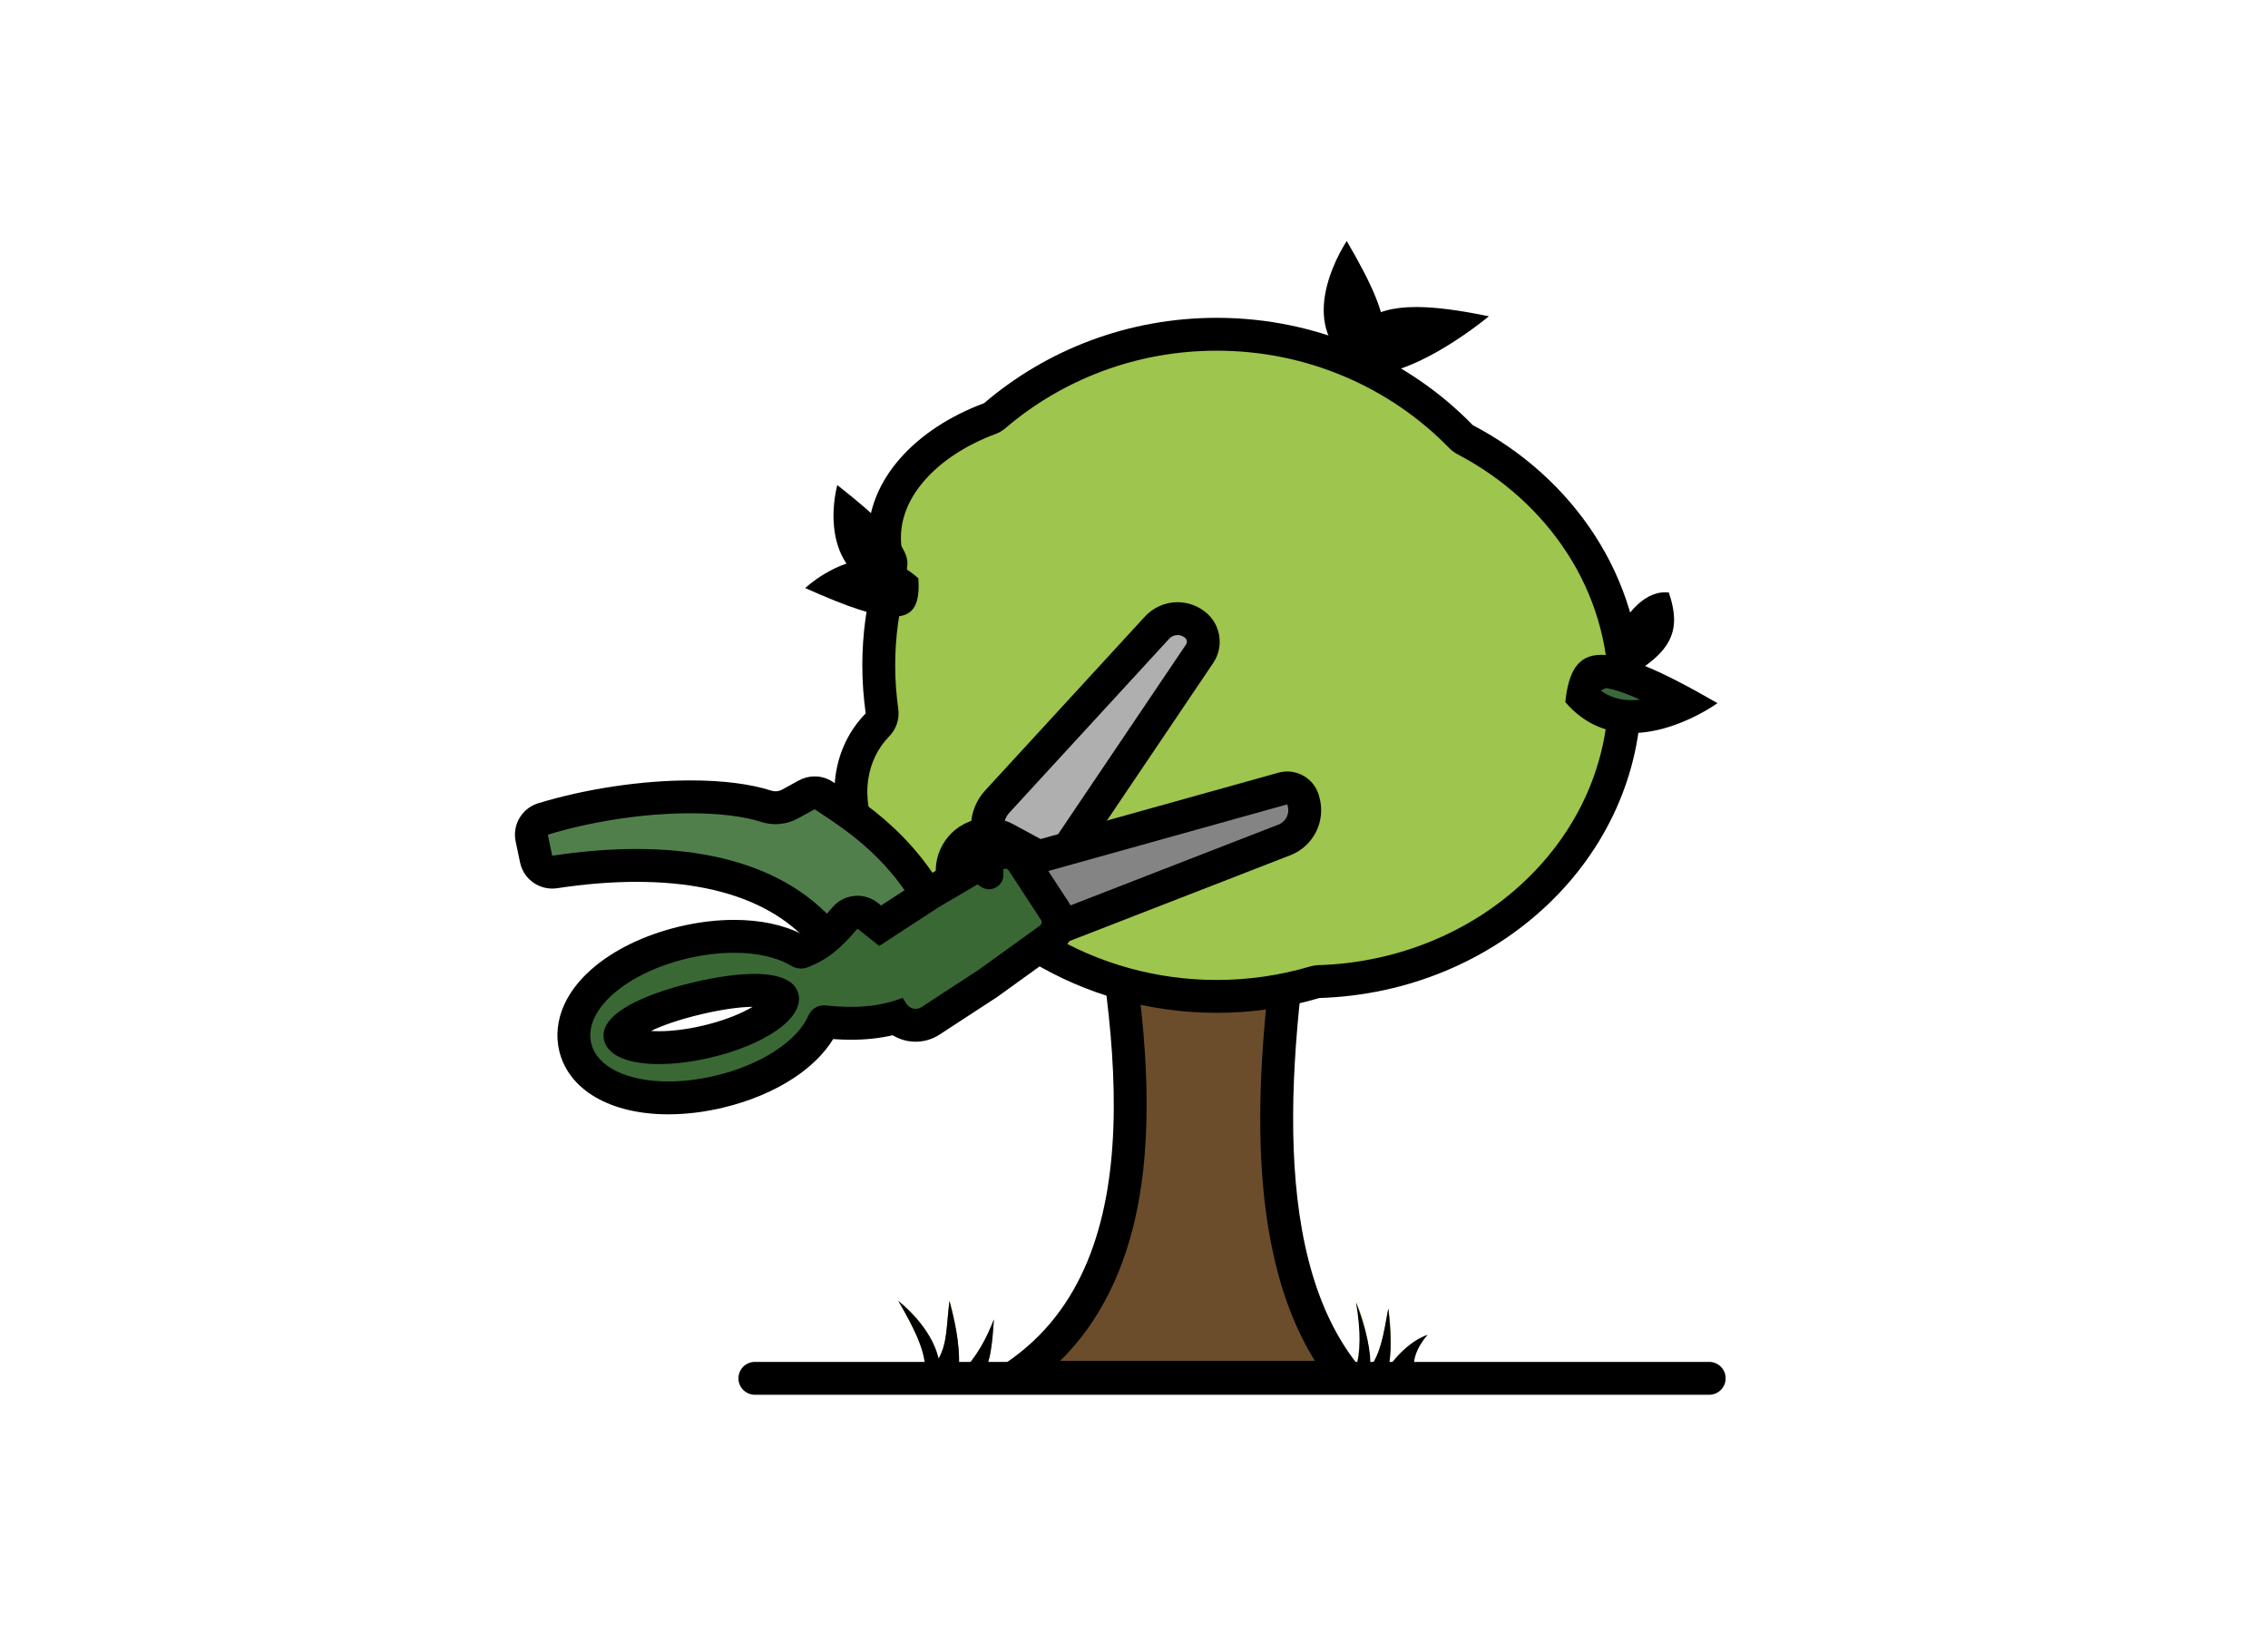 <svg xmlns="http://www.w3.org/2000/svg" width="207" height="149" viewBox="0 0 207 149">
  <g id="akiya-icon05" transform="translate(-1419 -2769)">
    <rect id="長方形_23446" data-name="長方形 23446" width="207" height="149" transform="translate(1419 2769)" fill="#fff"/>
    <g id="グループ_9134" data-name="グループ 9134" transform="translate(-1374.732 1571.5)">
      <g id="グループ_9132" data-name="グループ 9132" transform="translate(2867.227 1219.5)">
        <g id="パス_8884" data-name="パス 8884" transform="translate(-3033.501 -1234.757)" fill="#9ec54d" stroke-linecap="round" stroke-linejoin="round">
          <path d="M 3084.94 1245.456 C 3084.581 1245.456 3084.261 1245.414 3083.977 1245.327 C 3084.399 1244.365 3084.871 1243.706 3085.448 1243.254 C 3086.298 1242.588 3087.512 1242.278 3089.268 1242.278 C 3090.102 1242.278 3091.063 1242.351 3092.168 1242.497 C 3089.965 1243.94 3087.093 1245.456 3084.94 1245.456 Z" stroke="none"/>
          <path d="M 3089.268 1240.778 C 3091.005 1240.778 3093.168 1241.061 3095.896 1241.624 C 3095.896 1241.624 3089.539 1246.956 3084.94 1246.956 C 3083.875 1246.956 3082.905 1246.671 3082.129 1245.967 C 3083.288 1242.502 3084.976 1240.778 3089.268 1240.778 Z" stroke="none" fill="#000"/>
        </g>
        <g id="パス_8885" data-name="パス 8885" transform="translate(-3030.188 -1219.5)" fill="#9ec54d" stroke-linecap="round" stroke-linejoin="round">
          <path d="M 3080.117 1228.787 C 3079.013 1227.602 3078.735 1226.009 3079.263 1223.94 C 3079.376 1223.496 3079.518 1223.072 3079.671 1222.679 C 3080.35 1223.969 3080.832 1225.034 3081.129 1225.903 C 3081.603 1227.291 3081.504 1227.866 3081.403 1228.085 C 3081.255 1228.406 3080.708 1228.632 3080.117 1228.787 Z" stroke="none"/>
          <path d="M 3079.612 1219.5 C 3084.372 1227.631 3083.822 1229.675 3079.674 1230.417 C 3074.838 1226.51 3079.612 1219.5 3079.612 1219.5 Z" stroke="none" fill="#000"/>
        </g>
        <g id="パス_8886" data-name="パス 8886" transform="translate(-3027.063 -1464.904)" fill="#77943b" stroke-linecap="round" stroke-linejoin="round">
          <path d="M3075.953,1568.568c-.06-.935-1.349-2.77-2.8-4.544a8.963,8.963,0,0,1,4.185,3.679,13.413,13.413,0,0,0,0-5.943,15.207,15.207,0,0,1,1.271,5.943c.961-1.259,1.241-2.964,1.67-5.377a16.688,16.688,0,0,1,0,5.377,8.291,8.291,0,0,1,3.577-2.971,4.273,4.273,0,0,0-1.178,3.837h-6.721Z" stroke="none"/>
          <path d="M 3082.674 1568.568 L 3079.455 1568.568 L 3075.953 1568.568 C 3075.893 1567.633 3074.604 1565.799 3073.15 1564.024 C 3074.539 1564.724 3076.217 1565.676 3077.335 1567.703 C 3077.756 1566.397 3077.774 1564.477 3077.335 1561.76 C 3078.206 1564.122 3078.769 1566.349 3078.606 1567.703 C 3079.567 1566.443 3079.847 1564.739 3080.276 1562.326 C 3080.518 1564.426 3080.605 1566.544 3080.276 1567.703 C 3081.291 1566.408 3082.328 1565.296 3083.852 1564.731 C 3082.827 1565.969 3082.354 1567.172 3082.674 1568.568 Z" stroke="none" fill="#000"/>
        </g>
        <g id="パス_8887" data-name="パス 8887" transform="translate(-2931.812 -1464.567)" fill="#77943b" stroke-linecap="round" stroke-linejoin="round">
          <path d="M2942.6,1568.293c.59-1.694-.756-4.345-2.3-7a10.515,10.515,0,0,1,3.679,5.277c.794-1.436.691-2.749.99-5.277a19.789,19.789,0,0,1,.849,6.809,14.114,14.114,0,0,0,3.208-5.111c-.154,2.152-.28,4.145-1.245,5.377C2946.283,1568.364,2944.974,1568.293,2942.6,1568.293Z" stroke="none"/>
          <path d="M 2947.786 1568.364 C 2946.283 1568.364 2944.974 1568.293 2942.604 1568.293 C 2943.194 1566.599 2941.848 1563.948 2940.305 1561.289 C 2941.847 1562.61 2943.496 1564.407 2943.984 1566.566 C 2944.777 1565.13 2944.674 1563.817 2944.974 1561.289 C 2945.678 1564.072 2945.971 1565.704 2945.823 1568.098 C 2947.591 1566.326 2948.362 1564.633 2949.031 1562.987 C 2948.878 1565.139 2948.751 1567.132 2947.786 1568.364 Z" stroke="none" fill="#000"/>
        </g>
        <g id="グループ_9131" data-name="グループ 9131" transform="translate(2.665 7.007)">
          <g id="パス_8888" data-name="パス 8888" transform="translate(-3008.696 -1376.475)" fill="#6b4d2b" stroke-linecap="round" stroke-linejoin="round">
            <path d="M 3055.461 1473.169 L 3025.074 1473.169 C 3026.99 1471.896 3028.65 1470.365 3030.04 1468.588 C 3032.438 1465.522 3034.09 1461.635 3034.951 1457.036 C 3036.492 1448.796 3035.345 1439.192 3034.009 1431.365 L 3050.608 1431.365 C 3049.149 1441.279 3048.734 1448.98 3049.303 1455.489 C 3049.686 1459.856 3050.537 1463.705 3051.833 1466.928 C 3052.786 1469.297 3054 1471.384 3055.461 1473.169 Z" stroke="none"/>
            <path d="M 3052.549 1471.669 C 3051.749 1470.383 3051.045 1468.988 3050.442 1467.488 C 3049.09 1464.128 3048.204 1460.135 3047.809 1455.62 C 3047.263 1449.376 3047.603 1442.079 3048.879 1432.865 L 3035.778 1432.865 C 3036.999 1440.473 3037.895 1449.456 3036.425 1457.312 C 3035.305 1463.3 3032.92 1468.097 3029.301 1471.669 L 3052.549 1471.669 M 3059.034 1474.669 L 3018.471 1474.669 C 3036.925 1468.662 3035.447 1447.854 3032.223 1429.865 L 3052.353 1429.865 C 3049.714 1446.852 3048.618 1465.925 3059.034 1474.669 Z" stroke="none" fill="#000"/>
          </g>
          <g id="グループ_9130" data-name="グループ 9130">
            <g id="パス_8889" data-name="パス 8889" transform="translate(-2919.711 -1244.259)" fill="#9ec54d" stroke-linecap="round" stroke-linejoin="round">
              <path d="M 2954.599 1306.191 C 2948.896 1306.191 2943.325 1304.654 2938.488 1301.746 L 2938.08 1301.5 L 2937.604 1301.535 C 2937.287 1301.559 2936.962 1301.571 2936.639 1301.571 C 2933.804 1301.571 2930.81 1300.652 2928.206 1298.983 C 2925.566 1297.29 2923.459 1294.899 2922.274 1292.252 C 2921.363 1290.218 2921.029 1288.119 2921.307 1286.182 C 2921.571 1284.347 2922.376 1282.696 2923.636 1281.409 L 2924.153 1280.881 L 2924.05 1280.15 C 2923.854 1278.765 2923.755 1277.36 2923.755 1275.975 C 2923.755 1273.311 2924.112 1270.664 2924.814 1268.107 L 2924.939 1267.651 L 2924.781 1267.206 C 2924.447 1266.269 2924.278 1265.308 2924.278 1264.35 C 2924.278 1259.842 2927.962 1255.667 2933.894 1253.453 L 2934.142 1253.361 L 2934.343 1253.189 C 2937.092 1250.842 2940.205 1249.008 2943.594 1247.739 C 2947.104 1246.425 2950.806 1245.759 2954.599 1245.759 C 2958.888 1245.759 2963.039 1246.605 2966.936 1248.273 C 2970.699 1249.884 2974.052 1252.182 2976.902 1255.104 L 2977.068 1255.274 L 2977.279 1255.385 C 2981.639 1257.671 2985.295 1260.971 2987.853 1264.93 C 2990.473 1268.988 2991.858 1273.637 2991.858 1278.376 C 2991.858 1285.265 2988.98 1291.79 2983.754 1296.749 C 2981.198 1299.174 2978.211 1301.107 2974.874 1302.494 C 2971.421 1303.93 2967.737 1304.719 2963.924 1304.838 L 2963.73 1304.844 L 2963.544 1304.9 C 2960.652 1305.757 2957.643 1306.191 2954.599 1306.191 Z" stroke="none"/>
              <path d="M 2954.599 1304.691 C 2957.498 1304.691 2960.365 1304.278 2963.118 1303.461 C 2963.365 1303.388 2963.619 1303.347 2963.876 1303.339 C 2967.507 1303.225 2971.014 1302.475 2974.298 1301.109 C 2977.465 1299.792 2980.299 1297.959 2982.721 1295.661 C 2987.646 1290.988 2990.358 1284.849 2990.358 1278.376 C 2990.358 1273.926 2989.056 1269.558 2986.593 1265.744 C 2984.175 1262.002 2980.714 1258.879 2976.583 1256.713 C 2976.303 1256.567 2976.048 1256.377 2975.828 1256.151 C 2973.116 1253.371 2969.926 1251.184 2966.346 1249.652 C 2962.636 1248.064 2958.684 1247.259 2954.599 1247.259 C 2950.987 1247.259 2947.461 1247.893 2944.12 1249.144 C 2940.895 1250.352 2937.933 1252.096 2935.317 1254.33 C 2935.051 1254.557 2934.746 1254.736 2934.418 1254.859 C 2931.733 1255.861 2929.501 1257.316 2927.963 1259.066 C 2926.513 1260.715 2925.778 1262.493 2925.778 1264.35 C 2925.778 1265.136 2925.918 1265.928 2926.194 1266.703 C 2926.4 1267.283 2926.423 1267.911 2926.26 1268.504 C 2925.594 1270.932 2925.255 1273.445 2925.255 1275.975 C 2925.255 1277.291 2925.349 1278.625 2925.535 1279.941 C 2925.665 1280.863 2925.36 1281.793 2924.708 1282.458 C 2923.672 1283.516 2923.01 1284.878 2922.792 1286.396 C 2922.554 1288.051 2922.848 1289.864 2923.644 1291.64 C 2924.71 1294.023 2926.619 1296.183 2929.016 1297.72 C 2931.381 1299.236 2934.088 1300.071 2936.639 1300.071 C 2936.926 1300.071 2937.213 1300.06 2937.493 1300.04 C 2937.567 1300.034 2937.641 1300.031 2937.715 1300.031 C 2938.259 1300.031 2938.793 1300.179 2939.261 1300.46 C 2943.865 1303.228 2949.169 1304.691 2954.599 1304.691 M 2954.599 1307.691 C 2948.411 1307.691 2942.63 1305.986 2937.715 1303.031 C 2937.358 1303.058 2936.999 1303.071 2936.639 1303.071 C 2930.252 1303.071 2923.624 1298.938 2920.905 1292.865 C 2918.777 1288.114 2919.592 1283.396 2922.564 1280.359 C 2922.362 1278.926 2922.255 1277.463 2922.255 1275.975 C 2922.255 1273.115 2922.644 1270.345 2923.368 1267.709 C 2922.984 1266.633 2922.778 1265.508 2922.778 1264.35 C 2922.778 1259.026 2927.065 1254.401 2933.369 1252.048 C 2939.05 1247.197 2946.475 1244.259 2954.599 1244.259 C 2963.791 1244.259 2972.087 1248.019 2977.976 1254.056 C 2987.164 1258.873 2993.358 1267.96 2993.358 1278.376 C 2993.358 1293.503 2980.295 1305.824 2963.971 1306.338 C 2961.004 1307.217 2957.858 1307.691 2954.599 1307.691 Z" stroke="none" fill="#000"/>
            </g>
          </g>
        </g>
        <g id="パス_8890" data-name="パス 8890" transform="translate(-3086.051 -1315.184)" fill="#3b683d" stroke-linecap="round" stroke-linejoin="round">
          <path d="M 3161.479 1358.588 C 3159.706 1358.588 3158.235 1357.988 3156.998 1356.758 C 3157.134 1355.909 3157.332 1355.294 3157.591 1354.927 C 3157.754 1354.695 3157.989 1354.448 3158.718 1354.448 C 3160.157 1354.448 3162.638 1355.408 3166.269 1357.373 C 3164.978 1357.981 3163.248 1358.588 3161.479 1358.588 Z" stroke="none"/>
          <path d="M 3161.479 1357.088 C 3161.74 1357.088 3162 1357.072 3162.259 1357.043 C 3160.366 1356.195 3159.318 1355.954 3158.738 1355.948 C 3158.713 1356.011 3158.682 1356.095 3158.649 1356.206 C 3159.463 1356.804 3160.385 1357.088 3161.479 1357.088 M 3161.479 1360.088 C 3159.401 1360.088 3157.233 1359.383 3155.419 1357.259 C 3155.72 1354.486 3156.539 1352.948 3158.718 1352.948 C 3160.784 1352.948 3164.074 1354.332 3169.308 1357.357 C 3169.308 1357.357 3165.569 1360.088 3161.479 1360.088 Z" stroke="none" fill="#000"/>
        </g>
        <g id="パス_8891" data-name="パス 8891" transform="translate(-3092.467 -1300.721)" fill="#3b683d" stroke-linecap="round" stroke-linejoin="round">
          <path d="M 3166.93 1339.117 C 3167.077 1338.758 3167.239 1338.391 3167.415 1338.025 C 3168.301 1336.18 3169.276 1334.945 3170.185 1334.482 C 3170.389 1335.62 3170.17 1336.276 3169.773 1336.846 C 3169.27 1337.567 3168.345 1338.309 3166.93 1339.117 Z" stroke="none"/>
          <path d="M 3164.367 1342.056 C 3164.367 1342.056 3166.639 1332.778 3170.958 1332.778 C 3171.066 1332.778 3171.176 1332.783 3171.287 1332.796 C 3172.59 1336.708 3171.534 1338.885 3164.367 1342.056 Z" stroke="none" fill="#000"/>
        </g>
        <g id="パス_8892" data-name="パス 8892" transform="translate(-2910.292 -1293.095)" fill="#9ec54d" stroke-linecap="round" stroke-linejoin="round">
          <path d="M 2918.36 1325.872 C 2917.369 1325.872 2915.726 1325.406 2913.37 1324.453 C 2914.22 1324.014 2915.264 1323.641 2916.356 1323.641 C 2917.364 1323.641 2918.28 1323.956 2919.14 1324.602 C 2919.134 1325.518 2918.955 1325.739 2918.931 1325.765 C 2918.896 1325.802 2918.732 1325.872 2918.36 1325.872 Z" stroke="none"/>
          <path d="M 2918.36 1327.372 C 2916.787 1327.372 2914.248 1326.542 2910.292 1324.765 C 2910.292 1324.765 2913.047 1322.141 2916.356 1322.141 C 2917.734 1322.141 2919.207 1322.595 2920.618 1323.882 C 2920.757 1326.139 2920.275 1327.372 2918.36 1327.372 Z" stroke="none" fill="#000"/>
        </g>
        <g id="パス_8893" data-name="パス 8893" transform="translate(-2916.825 -1275.931)" fill="#9ec54d" stroke-linecap="round" stroke-linejoin="round">
          <path d="M 2923.717 1306.115 C 2922.09 1305.339 2921.185 1303.98 2920.958 1301.979 C 2920.922 1301.669 2920.906 1301.365 2920.905 1301.074 C 2922.117 1302.102 2923.024 1302.966 2923.653 1303.689 C 2924.698 1304.893 2924.656 1305.351 2924.653 1305.37 C 2924.653 1305.373 2924.609 1305.64 2923.717 1306.115 Z" stroke="none"/>
          <path d="M 2919.751 1298.203 C 2927.316 1304.144 2927.522 1306.073 2923.765 1307.758 C 2917.656 1305.538 2919.751 1298.203 2919.751 1298.203 Z" stroke="none" fill="#000"/>
        </g>
      </g>
      <g id="グループ_9133" data-name="グループ 9133" transform="translate(2843.732 1255.461)">
        <g id="パス_8894" data-name="パス 8894" transform="translate(-2955.372 -1380.212)" fill="#afafaf" stroke-linecap="round" stroke-linejoin="round">
          <path d="M 2999.681 1406.599 L 2998.483 1405.408 L 2995.218 1402.163 L 2994.455 1401.404 L 2994.929 1400.438 L 2995.24 1399.805 L 2995.309 1399.664 L 2995.406 1399.54 C 2995.466 1399.463 2995.499 1399.367 2995.499 1399.269 L 2995.488 1397.756 C 2995.482 1396.884 2995.804 1396.05 2996.394 1395.408 L 3010.978 1379.533 C 3011.458 1379.011 3012.14 1378.712 3012.848 1378.712 C 3013.412 1378.712 3013.968 1378.903 3014.412 1379.251 L 3014.417 1379.254 L 3014.421 1379.258 L 3014.451 1379.282 C 3015.251 1379.912 3015.432 1381.066 3014.864 1381.911 L 3002.389 1400.407 C 3002.314 1400.518 3002.295 1400.655 3002.335 1400.783 C 3002.677 1401.865 3002.463 1403.044 3001.764 1403.937 L 3000.722 1405.269 L 2999.681 1406.599 Z" stroke="none"/>
          <path d="M 2999.541 1404.344 L 3000.583 1403.012 C 3000.977 1402.509 3001.097 1401.844 3000.905 1401.235 C 3000.727 1400.672 3000.815 1400.058 3001.146 1399.569 L 3013.619 1381.074 C 3013.753 1380.875 3013.71 1380.607 3013.522 1380.459 L 3013.488 1380.433 C 3013.299 1380.285 3013.073 1380.212 3012.848 1380.212 C 3012.567 1380.212 3012.287 1380.326 3012.083 1380.548 L 2997.498 1396.423 C 2997.167 1396.783 2996.985 1397.256 2996.988 1397.746 L 2996.999 1399.259 C 2997.001 1399.696 2996.856 1400.121 2996.587 1400.465 L 2996.276 1401.099 L 2999.541 1404.344 M 2999.54 1407.344 C 2998.75 1407.344 2997.989 1407.032 2997.426 1406.472 L 2994.161 1403.226 C 2993.249 1402.32 2993.016 1400.932 2993.583 1399.777 L 2993.893 1399.144 C 2993.925 1399.079 2993.96 1399.015 2993.996 1398.952 L 2993.988 1397.766 C 2993.979 1396.514 2994.441 1395.316 2995.289 1394.394 L 3009.873 1378.518 C 3010.637 1377.688 3011.721 1377.212 3012.848 1377.212 C 3013.746 1377.212 3014.629 1377.516 3015.336 1378.069 C 3015.342 1378.074 3015.348 1378.078 3015.353 1378.083 L 3015.383 1378.106 C 3016.793 1379.22 3017.112 1381.257 3016.108 1382.749 L 3003.899 1400.851 C 3004.18 1402.255 3003.839 1403.721 3002.945 1404.862 L 3001.903 1406.193 C 3001.374 1406.868 3000.582 1407.285 2999.727 1407.338 C 2999.665 1407.342 2999.602 1407.344 2999.54 1407.344 Z" stroke="none" fill="#000"/>
        </g>
        <g id="パス_8895" data-name="パス 8895" transform="translate(-2851.732 -1420.496)" fill="#517f4c" stroke-linecap="round" stroke-linejoin="round">
          <path d="M 2880.091 1453.38 L 2879.562 1452.127 C 2878.044 1448.534 2875.519 1445.814 2872.056 1444.043 C 2868.782 1442.368 2864.668 1441.519 2859.827 1441.519 C 2857.492 1441.519 2854.979 1441.72 2852.357 1442.116 L 2850.955 1442.327 L 2850.665 1440.94 L 2850.264 1439.022 L 2849.983 1437.68 L 2851.295 1437.28 C 2855.512 1435.997 2860.419 1435.261 2864.759 1435.261 C 2867.529 1435.261 2869.917 1435.558 2871.663 1436.121 C 2871.937 1436.209 2872.221 1436.254 2872.509 1436.254 C 2872.974 1436.254 2873.436 1436.136 2873.844 1435.912 L 2875.362 1435.08 L 2876.152 1434.647 L 2876.905 1435.14 C 2880.703 1437.627 2885.43 1440.722 2888.756 1448.979 L 2889.364 1450.488 L 2887.812 1450.972 L 2881.39 1452.975 L 2880.091 1453.38 Z" stroke="none"/>
          <path d="M 2880.944 1451.543 L 2887.365 1449.54 C 2884.24 1441.782 2879.909 1438.9 2876.083 1436.395 L 2874.566 1437.227 C 2873.929 1437.576 2873.221 1437.754 2872.509 1437.754 C 2872.07 1437.754 2871.629 1437.686 2871.203 1437.549 C 2869.589 1437.029 2867.336 1436.761 2864.759 1436.761 C 2860.8 1436.761 2856.076 1437.393 2851.732 1438.715 L 2852.133 1440.633 C 2854.786 1440.232 2857.365 1440.019 2859.827 1440.019 C 2869.566 1440.019 2877.481 1443.347 2880.944 1451.543 M 2880.943 1454.544 C 2879.766 1454.544 2878.66 1453.847 2878.18 1452.71 C 2877.475 1451.042 2876.53 1449.572 2875.37 1448.343 C 2874.259 1447.164 2872.914 1446.167 2871.373 1445.378 C 2868.313 1443.813 2864.428 1443.019 2859.827 1443.019 C 2857.566 1443.019 2855.128 1443.214 2852.581 1443.599 C 2852.429 1443.622 2852.279 1443.633 2852.13 1443.633 C 2850.732 1443.633 2849.491 1442.655 2849.197 1441.247 L 2848.795 1439.33 C 2848.477 1437.809 2849.373 1436.298 2850.858 1435.845 C 2855.211 1434.521 2860.278 1433.761 2864.759 1433.761 C 2867.683 1433.761 2870.23 1434.083 2872.123 1434.693 C 2872.248 1434.734 2872.378 1434.754 2872.509 1434.754 C 2872.723 1434.754 2872.935 1434.7 2873.123 1434.597 L 2874.641 1433.764 C 2875.092 1433.517 2875.588 1433.395 2876.083 1433.395 C 2876.657 1433.395 2877.229 1433.559 2877.727 1433.885 C 2879.596 1435.109 2881.923 1436.632 2884.135 1438.904 C 2886.636 1441.471 2888.602 1444.583 2890.148 1448.419 C 2890.461 1449.196 2890.435 1450.068 2890.076 1450.825 C 2889.717 1451.582 2889.058 1452.154 2888.258 1452.404 L 2881.837 1454.407 C 2881.541 1454.499 2881.24 1454.544 2880.943 1454.544 Z" stroke="none" fill="#000"/>
        </g>
        <g id="パス_8896" data-name="パス 8896" transform="translate(-2949.039 -1419.362)" fill="#848484" stroke-linecap="round" stroke-linejoin="round">
          <path d="M 2990.807 1447.95 L 2990.115 1447.174 L 2986.656 1443.295 L 2986.426 1443.037 L 2986.332 1442.704 L 2986.068 1441.769 C 2985.573 1440.012 2986.599 1438.18 2988.355 1437.685 C 2988.647 1437.602 2988.949 1437.561 2989.253 1437.561 C 2989.801 1437.561 2990.345 1437.698 2990.827 1437.958 L 2993.837 1439.587 L 3016.122 1433.369 L 3017.56 1432.968 L 3017.968 1434.404 L 3018.011 1434.556 C 3018.421 1436.009 3017.67 1437.513 3016.267 1438.058 L 2991.777 1447.573 L 2990.807 1447.95 Z" stroke="none"/>
          <path d="M 3016.525 1434.814 L 2993.657 1441.195 L 2990.115 1439.278 C 2989.848 1439.134 2989.551 1439.061 2989.253 1439.061 C 2989.089 1439.061 2988.923 1439.083 2988.762 1439.129 C 2987.8 1439.4 2987.24 1440.399 2987.512 1441.361 L 2987.776 1442.297 L 2991.234 1446.175 L 3015.724 1436.659 C 3016.4 1436.397 3016.765 1435.664 3016.569 1434.966 L 3016.525 1434.814 M 3016.527 1431.813 C 3017.834 1431.813 3019.036 1432.675 3019.411 1433.994 L 3019.454 1434.146 C 3019.455 1434.148 3019.456 1434.15 3019.456 1434.153 C 3019.754 1435.21 3019.648 1436.333 3019.158 1437.315 C 3018.667 1438.298 3017.833 1439.058 3016.809 1439.456 L 2992.321 1448.972 C 2991.967 1449.109 2991.599 1449.175 2991.235 1449.175 C 2990.396 1449.175 2989.576 1448.823 2988.995 1448.172 L 2985.537 1444.294 C 2985.234 1443.954 2985.012 1443.55 2984.888 1443.111 L 2984.624 1442.176 C 2983.905 1439.623 2985.396 1436.961 2987.948 1436.241 C 2988.372 1436.121 2988.812 1436.061 2989.253 1436.061 C 2990.049 1436.061 2990.839 1436.26 2991.54 1436.638 L 2994.018 1437.979 L 3015.719 1431.924 C 3015.989 1431.849 3016.26 1431.813 3016.527 1431.813 Z" stroke="none" fill="#000"/>
        </g>
        <g id="パス_8897" data-name="パス 8897" transform="translate(-2861.546 -1434.239)" fill="#396835" stroke-linecap="round" stroke-linejoin="round">
          <path d="M 2872.545 1476.48 C 2867.98 1476.48 2864.723 1474.697 2864.044 1471.828 C 2863.567 1469.811 2864.448 1467.694 2866.524 1465.866 C 2868.346 1464.263 2870.979 1462.994 2873.938 1462.295 C 2875.511 1461.923 2877.062 1461.734 2878.55 1461.734 C 2880.934 1461.734 2882.998 1462.218 2884.521 1463.133 C 2884.563 1463.159 2884.611 1463.173 2884.654 1463.173 C 2884.675 1463.173 2884.694 1463.17 2884.712 1463.163 C 2886.185 1462.6 2887.181 1461.819 2888.658 1460.067 L 2889.595 1458.956 L 2890.735 1459.857 L 2891.883 1460.765 L 2896.359 1457.845 L 2896.389 1457.826 L 2896.419 1457.808 L 2900.012 1455.696 L 2900.861 1455.198 L 2901.615 1455.748 L 2901.612 1455.669 L 2901.58 1454.775 L 2902.352 1454.321 C 2902.64 1454.152 2902.969 1454.063 2903.302 1454.063 C 2903.939 1454.063 2904.527 1454.381 2904.875 1454.913 L 2907.816 1459.422 C 2908.364 1460.265 2908.155 1461.384 2907.342 1461.971 L 2901.762 1465.996 L 2901.734 1466.017 L 2901.704 1466.036 L 2896.475 1469.448 C 2896.069 1469.712 2895.599 1469.852 2895.116 1469.852 C 2894.447 1469.852 2893.818 1469.587 2893.357 1469.126 C 2892.09 1469.493 2890.73 1469.673 2889.235 1469.673 C 2888.458 1469.673 2887.649 1469.626 2886.762 1469.531 C 2886.758 1469.531 2886.756 1469.531 2886.753 1469.531 C 2886.739 1469.531 2886.729 1469.535 2886.724 1469.537 C 2885.487 1472.371 2881.823 1474.816 2877.16 1475.919 C 2875.586 1476.291 2874.034 1476.48 2872.545 1476.48 Z M 2880.393 1466.664 C 2878.998 1466.664 2877.198 1466.916 2875.189 1467.391 C 2872.775 1467.962 2870.815 1468.669 2869.521 1469.435 C 2868.478 1470.053 2868.074 1470.596 2868.137 1470.86 C 2868.231 1471.26 2869.283 1471.894 2871.701 1471.894 C 2873.023 1471.894 2874.536 1471.702 2876.076 1471.338 C 2878.297 1470.812 2880.247 1470.016 2881.567 1469.096 C 2882.638 1468.349 2883.039 1467.683 2882.961 1467.354 C 2882.946 1467.291 2882.911 1467.144 2882.517 1466.975 C 2882.185 1466.833 2881.547 1466.664 2880.393 1466.664 Z" stroke="none"/>
          <path d="M 2903.302 1455.563 C 2903.237 1455.563 2903.171 1455.58 2903.111 1455.615 L 2903.127 1456.068 C 2903.156 1456.869 2902.505 1457.437 2901.805 1457.437 C 2901.544 1457.437 2901.276 1457.357 2901.034 1457.181 L 2900.772 1456.99 L 2897.179 1459.101 L 2891.799 1462.611 L 2889.804 1461.034 C 2888.298 1462.82 2887.101 1463.856 2885.248 1464.564 C 2885.055 1464.638 2884.854 1464.673 2884.654 1464.673 C 2884.339 1464.673 2884.025 1464.586 2883.748 1464.419 C 2882.473 1463.652 2880.653 1463.234 2878.55 1463.234 C 2877.219 1463.234 2875.774 1463.402 2874.283 1463.754 C 2868.651 1465.086 2864.794 1468.481 2865.504 1471.482 C 2866.026 1473.688 2868.849 1474.98 2872.545 1474.98 C 2873.877 1474.98 2875.323 1474.812 2876.815 1474.459 C 2881.092 1473.448 2884.345 1471.247 2885.352 1468.932 C 2885.594 1468.374 2886.153 1468.031 2886.753 1468.031 C 2886.809 1468.031 2886.865 1468.034 2886.922 1468.04 C 2887.743 1468.128 2888.51 1468.173 2889.235 1468.173 C 2891.005 1468.173 2892.517 1467.905 2893.925 1467.349 L 2894.286 1467.904 C 2894.476 1468.194 2894.793 1468.352 2895.116 1468.352 C 2895.301 1468.352 2895.489 1468.3 2895.656 1468.191 L 2900.885 1464.78 L 2906.464 1460.754 C 2906.628 1460.636 2906.67 1460.411 2906.56 1460.241 L 2903.619 1455.734 C 2903.547 1455.624 2903.426 1455.563 2903.302 1455.563 M 2871.701 1473.394 C 2869.021 1473.394 2867.027 1472.683 2866.677 1471.205 C 2866.141 1468.94 2870.035 1467.068 2874.844 1465.931 C 2876.875 1465.451 2878.803 1465.164 2880.393 1465.164 C 2882.568 1465.164 2884.111 1465.7 2884.421 1467.009 C 2884.956 1469.274 2881.23 1471.66 2876.422 1472.797 C 2874.75 1473.192 2873.128 1473.394 2871.701 1473.394 M 2903.302 1452.563 C 2904.447 1452.563 2905.504 1453.135 2906.13 1454.093 L 2909.072 1458.602 C 2909.073 1458.603 2909.074 1458.605 2909.075 1458.606 C 2910.059 1460.12 2909.683 1462.132 2908.219 1463.187 L 2902.64 1467.213 C 2902.602 1467.24 2902.563 1467.266 2902.524 1467.292 L 2897.295 1470.704 C 2896.645 1471.128 2895.891 1471.352 2895.116 1471.352 C 2894.363 1471.352 2893.643 1471.143 2893.024 1470.762 C 2891.84 1471.038 2890.586 1471.173 2889.235 1471.173 C 2888.703 1471.173 2888.158 1471.153 2887.589 1471.112 C 2886.782 1472.428 2885.544 1473.651 2883.954 1474.693 C 2882.143 1475.881 2879.913 1476.809 2877.505 1477.379 C 2875.819 1477.777 2874.15 1477.98 2872.545 1477.98 C 2867.249 1477.98 2863.432 1475.755 2862.584 1472.173 C 2862.258 1470.791 2862.422 1469.329 2863.058 1467.943 C 2863.583 1466.802 2864.415 1465.724 2865.533 1464.74 C 2867.536 1462.977 2870.398 1461.59 2873.593 1460.835 C 2875.279 1460.436 2876.946 1460.234 2878.55 1460.234 C 2880.925 1460.234 2883.041 1460.68 2884.717 1461.53 C 2885.657 1461.074 2886.407 1460.409 2887.511 1459.1 C 2888.104 1458.398 2888.951 1458.034 2889.806 1458.034 C 2890.458 1458.034 2891.115 1458.246 2891.665 1458.681 L 2891.967 1458.919 L 2895.54 1456.588 C 2895.579 1456.563 2895.619 1456.538 2895.659 1456.515 L 2899.252 1454.403 C 2899.667 1454.159 2900.125 1454.024 2900.586 1453.995 C 2900.836 1453.605 2901.178 1453.271 2901.593 1453.028 C 2902.111 1452.724 2902.702 1452.563 2903.302 1452.563 Z M 2871.701 1470.394 C 2872.909 1470.394 2874.302 1470.216 2875.731 1469.878 C 2877.338 1469.498 2878.788 1468.968 2879.927 1468.346 C 2880.039 1468.284 2880.144 1468.224 2880.243 1468.165 C 2878.982 1468.183 2877.359 1468.419 2875.534 1468.851 C 2873.388 1469.358 2871.917 1469.909 2870.962 1470.37 C 2871.184 1470.385 2871.43 1470.394 2871.701 1470.394 Z" stroke="none" fill="#000"/>
        </g>
      </g>
      <line id="線_4" data-name="線 4" x2="87.103" transform="translate(2862.628 1323.297)" fill="#3b683d" stroke="#000" stroke-linecap="round" stroke-linejoin="round" stroke-width="3"/>
    </g>
  </g>
</svg>
